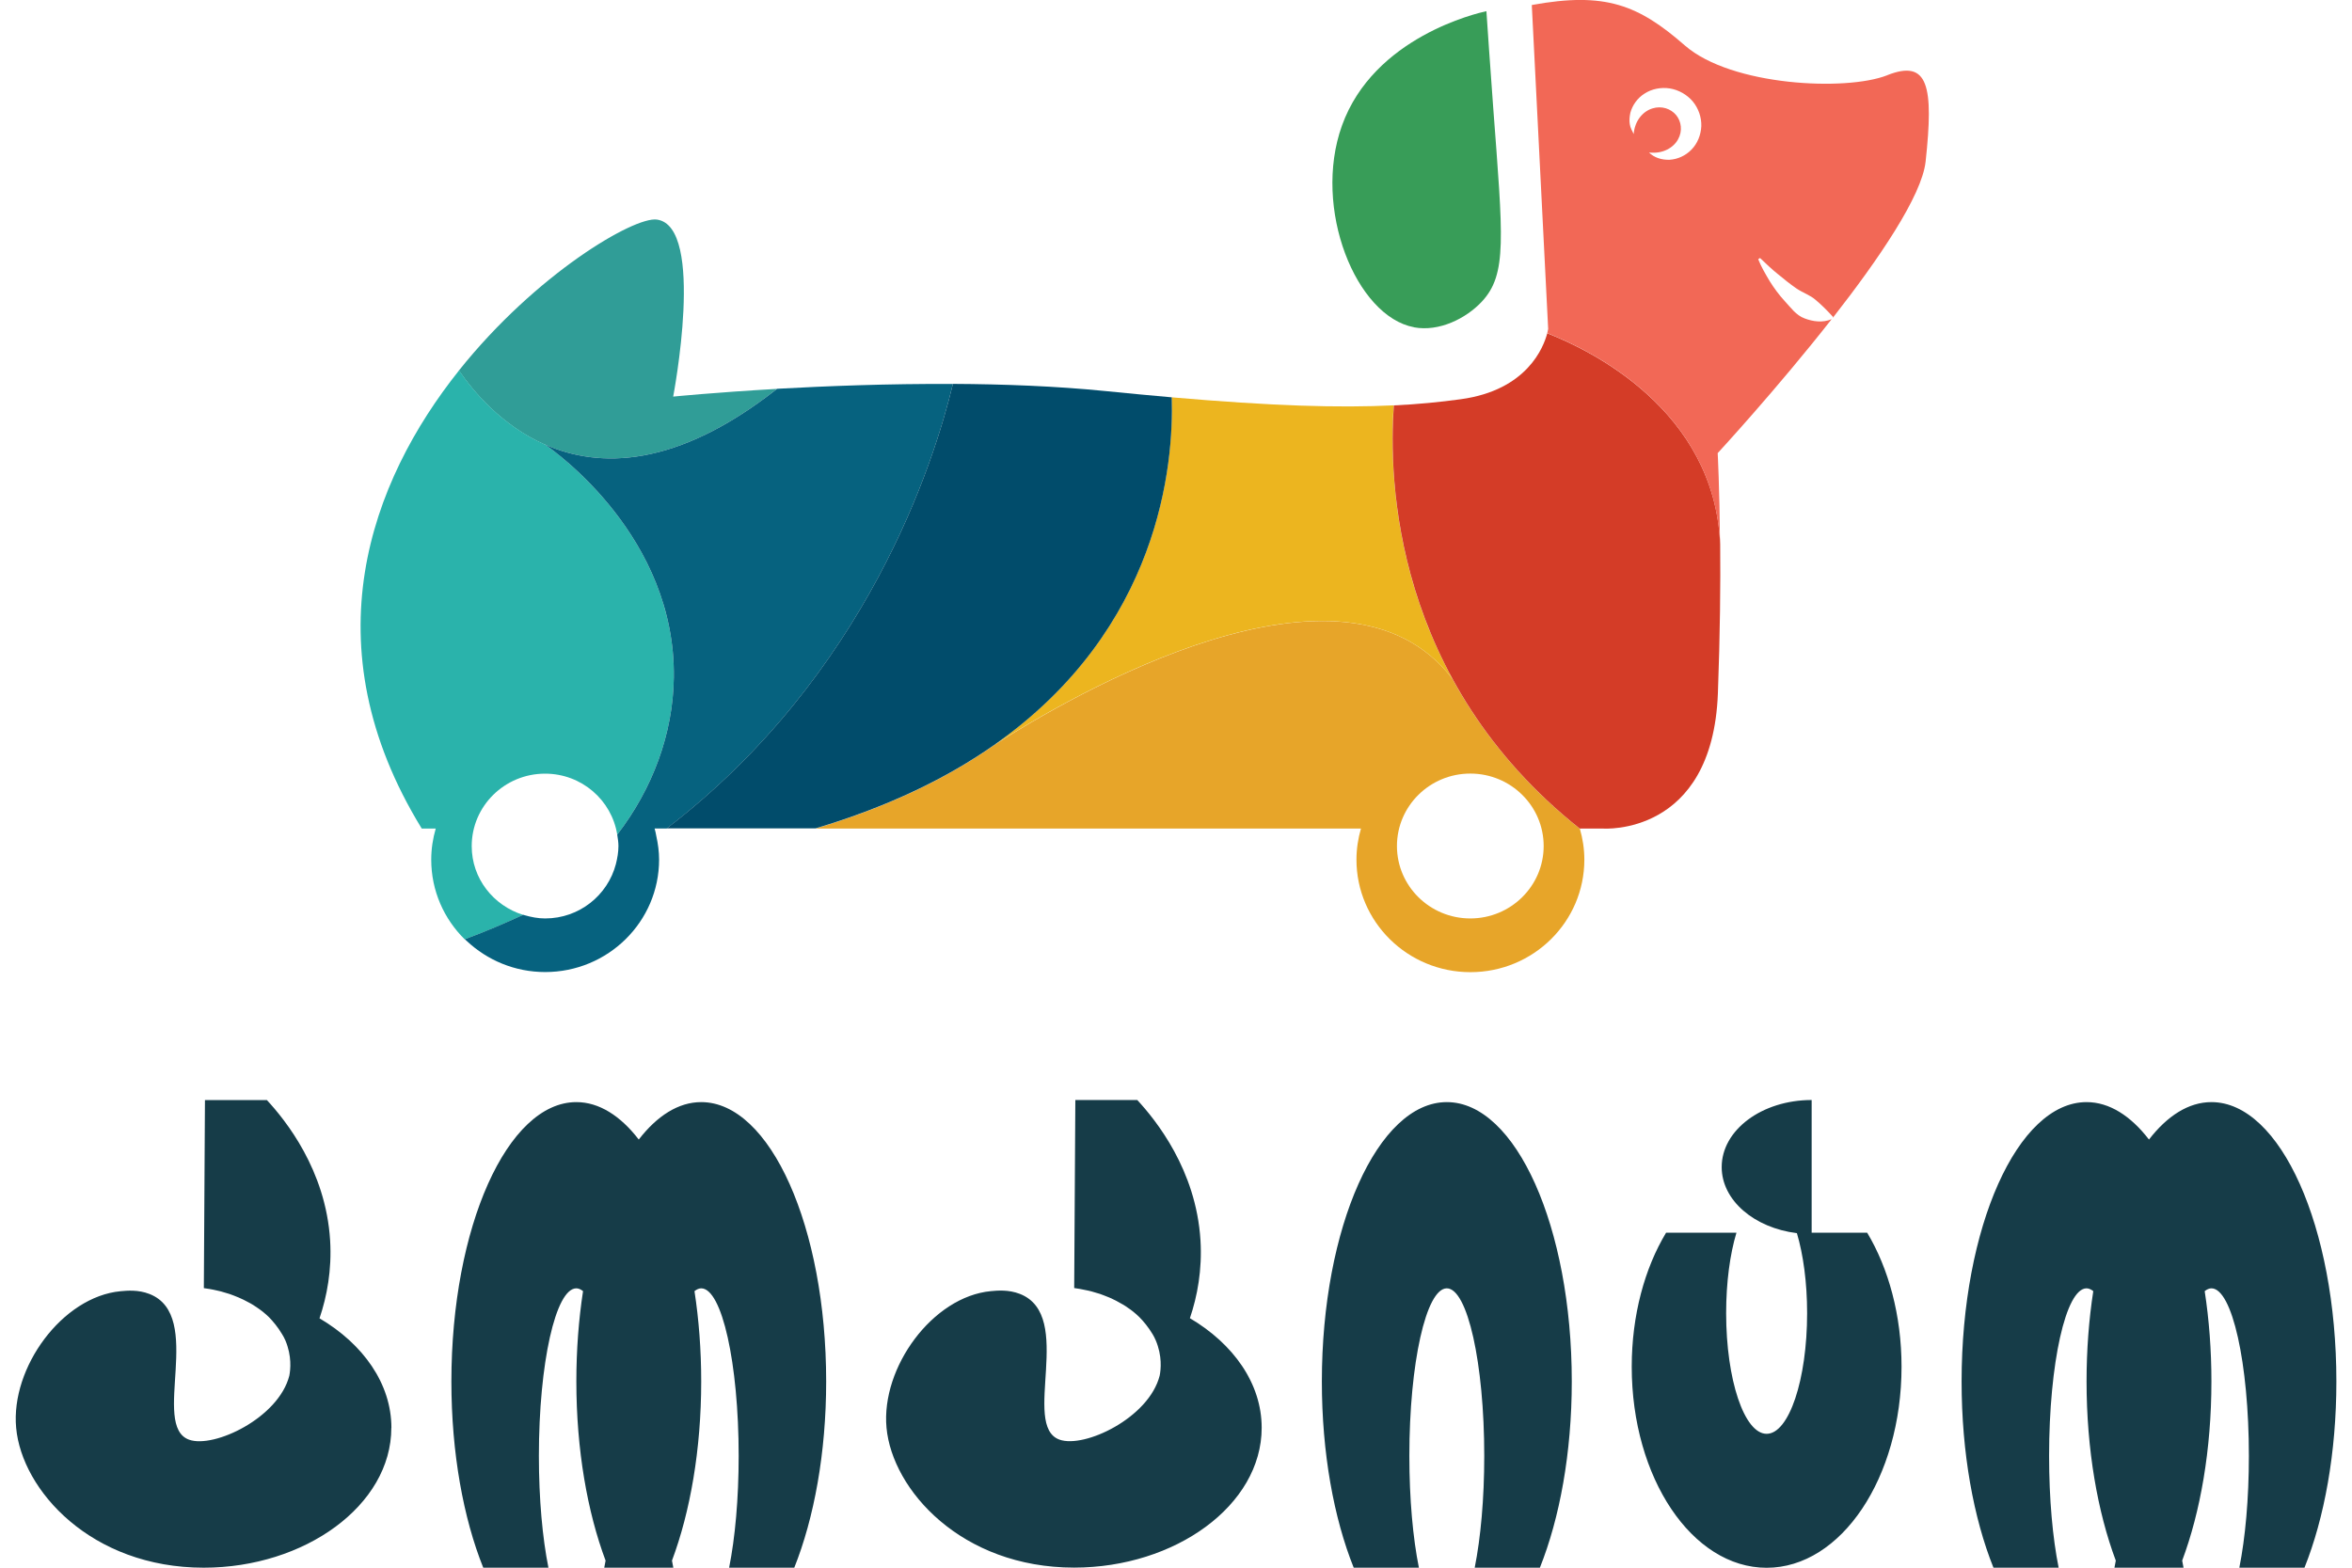 <?xml version="1.0" encoding="UTF-8"?>
<svg xmlns="http://www.w3.org/2000/svg" width="84" height="56" viewBox="0 0 84 56" fill="none">
  <path d="M13.976 51.004C13.976 53.776 10.881 56 7.276 56C3.249 56 0.779 53.228 0.577 51.004C0.377 48.852 2.225 46.319 4.307 46.124C4.54 46.102 4.938 46.066 5.337 46.222C7.327 46.998 5.371 50.939 6.756 51.429C7.644 51.744 9.955 50.647 10.334 49.137C10.374 48.926 10.428 48.439 10.192 47.881C10.171 47.842 10.155 47.8 10.134 47.761C10.117 47.728 10.097 47.696 10.077 47.663C9.925 47.404 9.746 47.196 9.611 47.056C9.536 46.985 9.462 46.917 9.384 46.855C9.323 46.806 9.263 46.764 9.202 46.722C9.151 46.686 9.097 46.65 9.046 46.618C8.986 46.579 8.925 46.547 8.861 46.514C8.803 46.485 8.749 46.456 8.692 46.426C8.634 46.401 8.577 46.371 8.523 46.349C8.462 46.323 8.401 46.3 8.344 46.277C8.293 46.258 8.242 46.238 8.195 46.222C8.134 46.202 8.077 46.186 8.019 46.17C7.975 46.157 7.928 46.141 7.888 46.131C7.847 46.121 7.813 46.115 7.776 46.105C7.56 46.053 7.381 46.027 7.28 46.014C7.293 43.774 7.307 41.537 7.32 39.297H9.533C10.192 40.012 11.634 41.787 11.79 44.306C11.854 45.365 11.678 46.306 11.411 47.092C12.969 48.011 13.979 49.426 13.979 51.007L13.976 51.004ZM42.496 47.089C42.763 46.303 42.938 45.362 42.874 44.303C42.719 41.784 41.276 40.008 40.617 39.294H38.405C38.391 41.534 38.378 43.771 38.364 46.011C38.469 46.024 38.645 46.053 38.861 46.102C38.898 46.111 38.932 46.118 38.972 46.128C39.013 46.138 39.06 46.154 39.104 46.167C39.161 46.183 39.219 46.199 39.28 46.219C39.327 46.235 39.378 46.254 39.428 46.274C39.489 46.297 39.547 46.319 39.607 46.345C39.665 46.368 39.722 46.394 39.776 46.423C39.834 46.449 39.888 46.478 39.945 46.511C40.006 46.543 40.07 46.579 40.131 46.615C40.185 46.647 40.236 46.683 40.286 46.719C40.347 46.761 40.411 46.803 40.469 46.852C40.547 46.913 40.621 46.982 40.695 47.053C40.834 47.193 41.009 47.4 41.165 47.66C41.182 47.693 41.205 47.725 41.219 47.757C41.239 47.796 41.256 47.839 41.276 47.878C41.513 48.436 41.459 48.926 41.418 49.134C41.04 50.647 38.729 51.744 37.84 51.426C36.455 50.932 38.411 46.991 36.422 46.219C36.02 46.063 35.624 46.099 35.391 46.121C33.307 46.316 31.462 48.848 31.661 51.001C31.867 53.221 34.334 55.997 38.361 55.997C41.969 55.997 45.06 53.773 45.06 51.001C45.06 49.42 44.05 48.004 42.492 47.085L42.496 47.089ZM25.043 39.369C24.229 39.369 23.469 39.859 22.813 40.706C22.158 39.856 21.394 39.369 20.584 39.369C18.121 39.369 16.121 43.836 16.121 49.348C16.121 51.906 16.55 54.234 17.259 56H19.587C19.374 54.942 19.246 53.542 19.246 52.007C19.246 48.699 19.844 46.021 20.584 46.021C20.665 46.021 20.746 46.06 20.823 46.121C20.668 47.134 20.584 48.218 20.584 49.348C20.584 51.786 20.979 54.013 21.628 55.747C21.614 55.831 21.597 55.919 21.58 56H24.047C24.03 55.919 24.016 55.831 23.999 55.747C24.648 54.013 25.043 51.786 25.043 49.348C25.043 48.218 24.959 47.134 24.803 46.121C24.881 46.06 24.962 46.021 25.043 46.021C25.783 46.021 26.381 48.702 26.381 52.007C26.381 53.539 26.253 54.938 26.04 56H28.367C29.073 54.234 29.506 51.903 29.506 49.348C29.506 43.836 27.509 39.369 25.043 39.369ZM78.979 39.369C78.165 39.369 77.405 39.859 76.749 40.706C76.094 39.856 75.331 39.369 74.52 39.369C72.057 39.369 70.057 43.836 70.057 49.348C70.057 51.906 70.486 54.234 71.195 56H73.523C73.31 54.942 73.182 53.542 73.182 52.007C73.182 48.699 73.78 46.021 74.52 46.021C74.601 46.021 74.682 46.06 74.76 46.121C74.604 47.134 74.52 48.218 74.52 49.348C74.52 51.786 74.915 54.013 75.564 55.747C75.547 55.831 75.533 55.919 75.516 56H77.983C77.966 55.919 77.952 55.831 77.935 55.747C78.584 54.013 78.979 51.786 78.979 49.348C78.979 48.218 78.895 47.134 78.739 46.121C78.817 46.06 78.898 46.021 78.979 46.021C79.719 46.021 80.317 48.702 80.317 52.007C80.317 53.539 80.189 54.938 79.976 56H82.303C83.01 54.234 83.442 51.903 83.442 49.348C83.442 43.836 81.445 39.369 78.979 39.369ZM51.672 39.369C49.209 39.369 47.209 43.836 47.209 49.348C47.209 51.906 47.638 54.234 48.347 56H50.675C50.462 54.942 50.334 53.542 50.334 52.007C50.334 48.699 50.932 46.021 51.672 46.021C52.411 46.021 53.009 48.702 53.009 52.007C53.009 53.539 52.881 54.938 52.668 56H54.996C55.702 54.234 56.135 51.903 56.135 49.348C56.135 43.836 54.138 39.369 51.672 39.369ZM64.702 44.031V39.294C62.928 39.294 61.489 40.365 61.489 41.69C61.489 42.878 62.651 43.862 64.175 44.05C64.401 44.81 64.54 45.81 64.54 46.907C64.54 49.286 63.891 51.218 63.094 51.218C62.297 51.218 61.648 49.29 61.648 46.907C61.648 45.803 61.786 44.797 62.016 44.034H59.503C58.739 45.303 58.276 46.982 58.276 48.822C58.276 52.789 60.432 56.003 63.094 56.003C65.756 56.003 67.912 52.786 67.912 48.822C67.912 46.982 67.445 45.303 66.685 44.034H64.702V44.031Z" fill="#163C48"></path>
  <path d="M50.506 11.693C51.39 11.856 52.35 11.385 52.919 10.778C53.836 9.798 53.678 8.512 53.326 3.802C53.215 2.272 53.129 1.058 53.086 0.399C52.771 0.467 49.063 1.315 47.926 4.49C46.867 7.447 48.432 11.307 50.503 11.69L50.506 11.693Z" fill="#389D58"></path>
  <path d="M19.467 15.881C21.393 16.732 24.144 16.729 27.75 13.891C25.531 14.018 24.042 14.167 24.042 14.167C24.042 14.167 25.212 8.074 23.457 7.843C22.639 7.736 19.145 9.781 16.39 13.236C16.893 13.972 17.912 15.2 19.463 15.884L19.467 15.881Z" fill="#309D97"></path>
  <path d="M16.847 30.224C16.847 28.795 18.021 27.636 19.467 27.636C20.772 27.636 21.847 28.581 22.044 29.815C23.303 28.172 24.039 26.221 24.065 24.198C24.131 19.193 19.855 16.148 19.467 15.881C17.915 15.196 16.896 13.969 16.394 13.232C13.225 17.206 11.039 23.043 15.062 29.597H15.562C15.46 29.951 15.401 30.321 15.401 30.707C15.401 31.821 15.858 32.827 16.597 33.555C17.324 33.285 18.017 32.99 18.685 32.681C17.623 32.35 16.847 31.383 16.847 30.227V30.224Z" fill="#2AB3AB"></path>
  <path d="M56.419 29.601C54.325 27.935 52.873 26.085 51.87 24.247C47.985 19.163 38.245 24.858 35.498 26.62C33.838 27.786 31.747 28.815 29.124 29.597H48.606C48.504 29.951 48.445 30.321 48.445 30.707C48.445 32.925 50.266 34.727 52.514 34.727C54.763 34.727 56.584 32.928 56.584 30.707C56.584 30.324 56.525 29.954 56.423 29.601H56.419ZM52.511 32.808C51.065 32.808 49.891 31.649 49.891 30.221C49.891 28.792 51.065 27.633 52.511 27.633C53.957 27.633 55.131 28.792 55.131 30.221C55.131 31.649 53.957 32.808 52.511 32.808Z" fill="#E7A529"></path>
  <path d="M51.87 24.244C49.684 20.231 49.645 16.284 49.776 14.479C47.817 14.576 45.424 14.502 41.845 14.193C41.92 16.566 41.441 22.449 35.494 26.617C38.242 24.854 47.982 19.16 51.867 24.244H51.87Z" fill="#ECB51F"></path>
  <path d="M55.259 11.905C55.131 12.391 54.549 13.937 52.169 14.261C51.416 14.365 50.637 14.44 49.779 14.482C49.589 17.112 49.757 24.302 56.423 29.601C56.423 29.601 56.423 29.601 56.423 29.597H57.251C57.251 29.597 61.156 29.886 61.353 24.776C61.432 22.669 61.448 20.852 61.435 19.43C61.228 14.638 56.781 12.499 55.266 11.908L55.259 11.905Z" fill="#D43C27"></path>
  <path d="M67.401 2.688C65.935 3.266 61.836 3.074 60.176 1.626C58.516 0.179 57.343 -0.302 54.707 0.179L55.292 11.752C55.292 11.752 55.282 11.81 55.259 11.901C56.774 12.492 61.225 14.631 61.429 19.423C61.412 17.394 61.346 16.186 61.346 16.186C61.346 16.186 63.447 13.911 65.416 11.401C65.094 11.538 64.745 11.486 64.453 11.375C64.141 11.262 63.953 10.982 63.746 10.762C63.539 10.538 63.361 10.294 63.204 10.044C63.053 9.788 62.901 9.535 62.793 9.259L62.859 9.216C63.069 9.418 63.276 9.616 63.499 9.794C63.717 9.976 63.937 10.151 64.163 10.307C64.394 10.463 64.656 10.544 64.847 10.716C65.048 10.885 65.225 11.057 65.462 11.317L65.455 11.356C67.099 9.255 68.637 6.999 68.772 5.772C69.064 3.071 68.871 2.107 67.404 2.685L67.401 2.688ZM60.41 5.344C60.199 5.564 59.91 5.691 59.627 5.707C59.345 5.717 59.072 5.629 58.894 5.447C59.394 5.506 59.775 5.269 59.933 4.973C60.097 4.678 60.048 4.334 59.861 4.11C59.673 3.883 59.342 3.769 59.016 3.873C58.691 3.97 58.385 4.295 58.346 4.788C58.296 4.685 58.224 4.564 58.207 4.435C58.184 4.305 58.198 4.168 58.227 4.029C58.3 3.759 58.477 3.503 58.737 3.341C58.993 3.175 59.322 3.11 59.637 3.159C59.953 3.211 60.249 3.379 60.456 3.623C60.66 3.87 60.771 4.191 60.761 4.506C60.748 4.818 60.623 5.129 60.41 5.344Z" fill="#F26856"></path>
  <path d="M27.75 13.891C24.144 16.729 21.393 16.732 19.467 15.881C19.858 16.151 24.131 19.193 24.065 24.198C24.039 26.221 23.303 28.175 22.044 29.815C22.064 29.948 22.087 30.081 22.087 30.221C22.087 30.445 22.047 30.662 21.995 30.87C21.702 31.983 20.686 32.808 19.47 32.808C19.21 32.808 18.967 32.759 18.731 32.691C18.717 32.688 18.701 32.681 18.688 32.678C18.017 32.986 17.327 33.282 16.601 33.551C16.624 33.574 16.647 33.59 16.67 33.613C17.399 34.298 18.385 34.723 19.47 34.723C21.715 34.723 23.539 32.925 23.539 30.704C23.539 30.419 23.5 30.143 23.441 29.873C23.421 29.779 23.408 29.685 23.378 29.594H23.812C30.958 24.117 33.361 16.518 34.032 13.716C31.727 13.703 29.512 13.791 27.753 13.888L27.75 13.891Z" fill="#06627F"></path>
  <path d="M34.758 27.107C34.758 27.107 35.031 26.919 35.498 26.617C41.444 22.449 41.92 16.566 41.848 14.193C41.108 14.128 40.32 14.054 39.475 13.969C37.729 13.794 35.852 13.722 34.032 13.713C33.361 16.514 30.958 24.114 23.812 29.591H29.127C31.75 28.808 33.841 27.779 35.501 26.614C35.034 26.913 34.761 27.104 34.761 27.104L34.758 27.107Z" fill="#014C6B"></path>
</svg>
